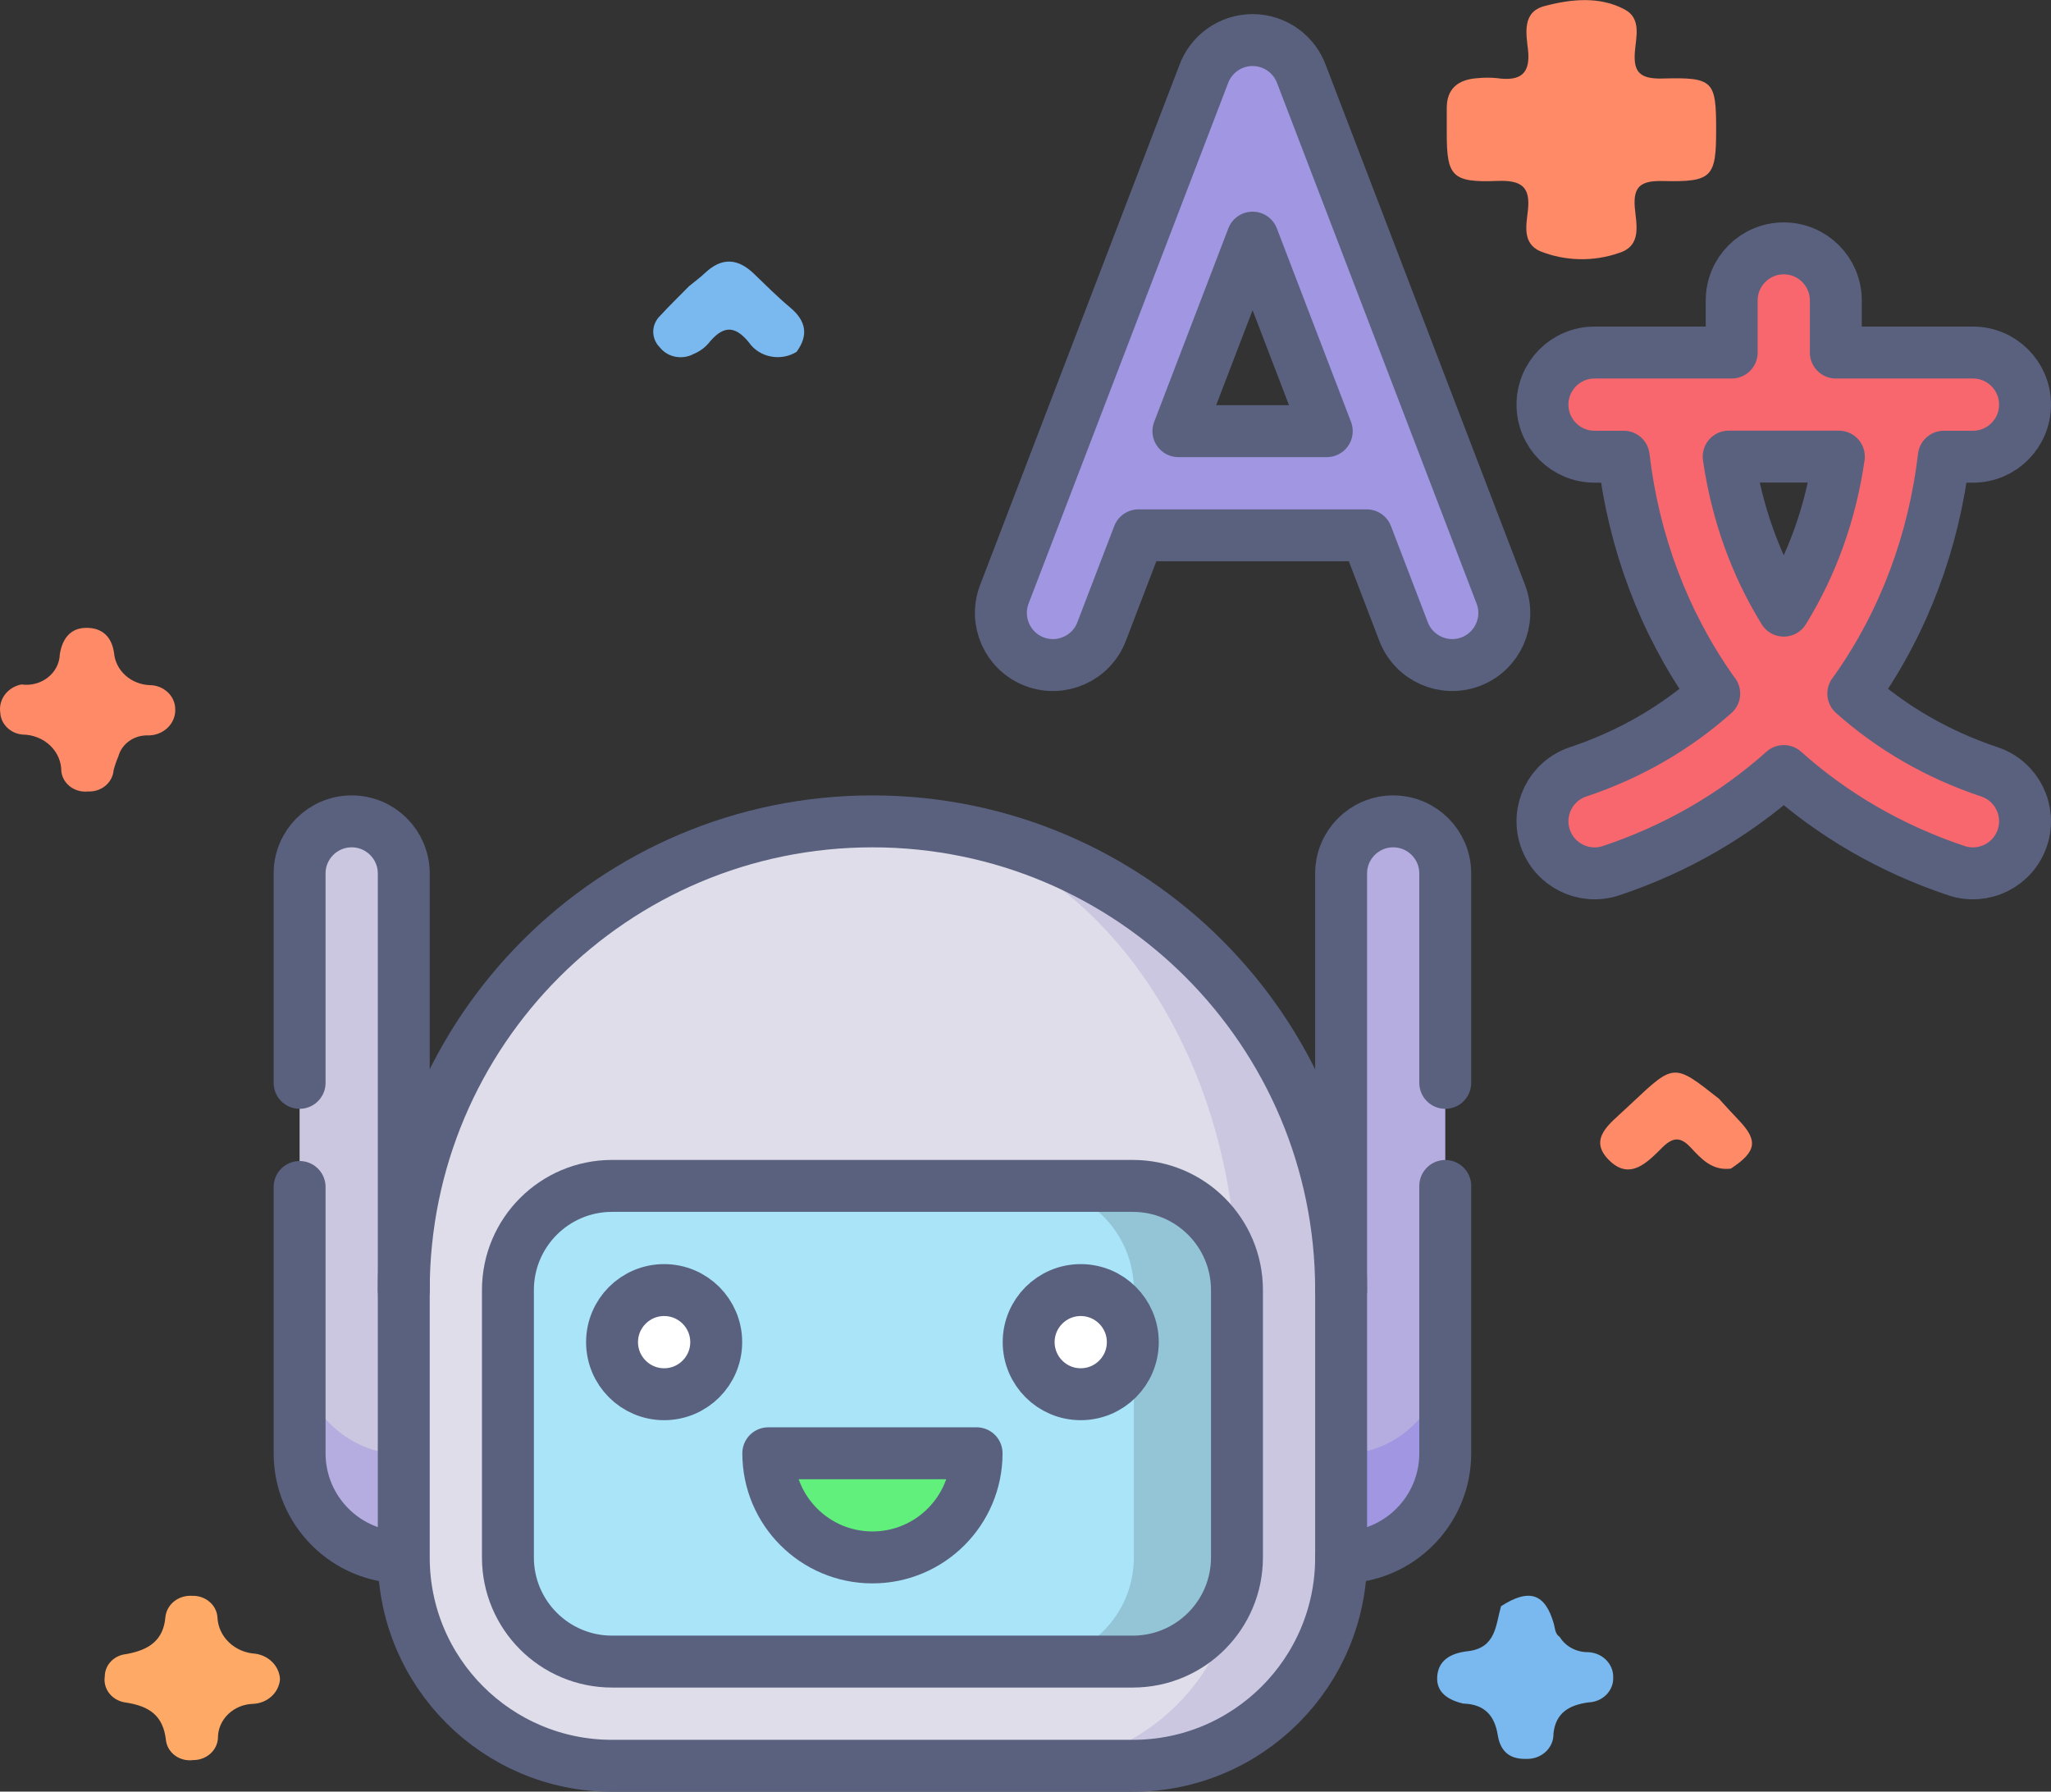 <svg width="79" height="69" viewBox="0 0 79 69" fill="none" xmlns="http://www.w3.org/2000/svg">
<rect x="0" y="0" width="79" height="69" fill="#333333" stroke="none"/>
<path d="M56.363 65.609C55.778 65.474 55.316 65.178 55.358 64.572C55.401 63.938 55.876 63.667 56.537 63.592C57.628 63.467 57.609 62.581 57.816 61.86C58.9 61.16 59.518 61.363 59.851 62.54C59.902 62.72 59.892 62.919 60.077 63.044C60.188 63.225 60.349 63.374 60.543 63.477C60.736 63.58 60.956 63.633 61.178 63.629C61.441 63.642 61.688 63.75 61.867 63.931C62.046 64.112 62.143 64.351 62.137 64.598C62.142 64.72 62.122 64.842 62.077 64.956C62.032 65.071 61.963 65.176 61.875 65.266C61.787 65.355 61.68 65.427 61.562 65.479C61.444 65.53 61.316 65.558 61.186 65.563C60.43 65.667 59.919 65.971 59.836 66.767C59.84 66.897 59.815 67.026 59.763 67.147C59.711 67.268 59.633 67.377 59.534 67.468C59.435 67.56 59.317 67.631 59.187 67.677C59.058 67.724 58.919 67.745 58.781 67.739C58.087 67.757 57.78 67.386 57.689 66.816C57.57 66.086 57.196 65.633 56.363 65.609Z" fill="#79B9EF"/>
<path d="M66.668 45.007C65.937 45.094 65.526 44.624 65.118 44.189C64.726 43.768 64.43 43.795 64.029 44.193C63.461 44.754 62.78 45.497 61.963 44.667C61.163 43.856 62.012 43.277 62.59 42.728C62.687 42.636 62.785 42.545 62.883 42.454C64.484 40.951 64.484 40.95 66.212 42.317C66.454 42.58 66.691 42.848 66.94 43.106C67.732 43.921 67.672 44.344 66.668 45.007Z" fill="#FF8A68"/>
<path d="M10.785 64.672C10.766 64.919 10.652 65.151 10.465 65.325C10.277 65.499 10.029 65.604 9.765 65.619C9.398 65.625 9.049 65.766 8.792 66.013C8.536 66.258 8.393 66.589 8.395 66.933C8.385 67.163 8.28 67.381 8.101 67.54C7.923 67.699 7.686 67.787 7.44 67.785C7.318 67.801 7.194 67.794 7.075 67.765C6.956 67.735 6.844 67.684 6.747 67.614C6.649 67.543 6.568 67.455 6.507 67.354C6.446 67.254 6.407 67.143 6.393 67.028C6.29 66.078 5.764 65.702 4.814 65.564C4.57 65.526 4.351 65.399 4.206 65.211C4.06 65.023 4 64.789 4.036 64.559C4.038 64.346 4.123 64.141 4.275 63.983C4.428 63.825 4.637 63.725 4.863 63.703C5.724 63.548 6.301 63.185 6.372 62.262C6.4 62.031 6.521 61.818 6.712 61.668C6.902 61.519 7.146 61.444 7.394 61.459C7.641 61.449 7.882 61.531 8.066 61.686C8.25 61.841 8.361 62.057 8.376 62.289C8.391 62.648 8.547 62.989 8.814 63.247C9.081 63.505 9.44 63.662 9.822 63.687C10.081 63.72 10.318 63.836 10.494 64.016C10.67 64.196 10.773 64.428 10.785 64.672Z" fill="#FEAA66"/>
<path d="M26.541 11.022C26.748 10.852 26.966 10.692 27.159 10.51C27.802 9.904 28.419 9.944 29.039 10.542C29.496 10.982 29.946 11.434 30.435 11.842C31.053 12.359 31.149 12.912 30.682 13.551C30.537 13.641 30.375 13.703 30.204 13.733C30.033 13.764 29.858 13.762 29.688 13.729C29.518 13.696 29.357 13.632 29.213 13.54C29.07 13.449 28.947 13.331 28.852 13.195C28.265 12.464 27.804 12.586 27.284 13.229C27.131 13.404 26.936 13.543 26.715 13.633C26.504 13.747 26.255 13.785 26.016 13.739C25.777 13.693 25.565 13.566 25.419 13.383C25.251 13.217 25.159 12.996 25.161 12.767C25.164 12.538 25.261 12.319 25.433 12.155C25.788 11.768 26.171 11.4 26.541 11.022Z" fill="#79B9EF"/>
<path d="M0.825 26.36C1.005 26.386 1.189 26.375 1.364 26.329C1.539 26.283 1.701 26.203 1.841 26.093C1.981 25.984 2.094 25.849 2.174 25.695C2.253 25.542 2.298 25.375 2.303 25.204C2.393 24.639 2.678 24.182 3.328 24.18C3.946 24.177 4.307 24.534 4.393 25.149C4.422 25.476 4.576 25.781 4.828 26.009C5.079 26.236 5.41 26.37 5.759 26.386C5.889 26.386 6.018 26.41 6.139 26.457C6.259 26.504 6.368 26.572 6.46 26.659C6.553 26.745 6.626 26.848 6.675 26.961C6.725 27.074 6.75 27.195 6.75 27.317C6.755 27.448 6.731 27.578 6.681 27.7C6.63 27.821 6.555 27.933 6.458 28.026C6.361 28.12 6.245 28.195 6.116 28.246C5.988 28.297 5.85 28.323 5.71 28.323C5.451 28.313 5.195 28.386 4.987 28.531C4.778 28.676 4.628 28.884 4.563 29.119C4.487 29.297 4.424 29.48 4.375 29.666C4.357 29.895 4.245 30.108 4.062 30.26C3.879 30.413 3.64 30.492 3.396 30.481C3.274 30.495 3.151 30.486 3.033 30.454C2.915 30.423 2.804 30.37 2.708 30.299C2.612 30.227 2.532 30.139 2.473 30.038C2.414 29.938 2.376 29.827 2.363 29.713C2.364 29.527 2.327 29.343 2.253 29.171C2.179 28.999 2.069 28.842 1.93 28.71C1.791 28.578 1.625 28.473 1.443 28.401C1.26 28.329 1.064 28.291 0.866 28.29C0.639 28.269 0.427 28.172 0.27 28.016C0.112 27.86 0.02 27.657 0.01 27.442C-0.026 27.199 0.038 26.951 0.189 26.75C0.341 26.549 0.568 26.41 0.825 26.36Z" fill="#FF8A68"/>
<path d="M66.102 5.021C66.102 6.819 65.939 7.016 64.079 6.972C63.238 6.951 62.901 7.146 62.968 7.982C63.02 8.62 63.266 9.471 62.345 9.747C61.363 10.085 60.28 10.059 59.319 9.673C58.625 9.364 58.793 8.654 58.852 8.1C58.947 7.216 58.633 6.93 57.67 6.968C55.932 7.037 55.727 6.788 55.726 5.143C55.726 4.82 55.728 4.496 55.726 4.173C55.721 3.413 56.16 3.054 56.934 3.009C57.174 2.985 57.417 2.985 57.657 3.009C58.596 3.144 58.957 2.814 58.854 1.907C58.783 1.287 58.629 0.464 59.481 0.237C60.494 -0.034 61.609 -0.157 62.584 0.367C63.228 0.713 63.017 1.424 62.973 1.979C62.909 2.764 63.148 3.049 64.043 3.024C66.006 2.971 66.103 3.111 66.102 5.021Z" fill="#FF8A68"/>
<path d="M50.137 2.876C49.86 2.099 49.119 1.543 48.247 1.543C47.376 1.543 46.634 2.099 46.357 2.876L38.685 22.889C38.289 23.923 38.806 25.083 39.84 25.48C40.874 25.876 42.035 25.359 42.431 24.325L43.852 20.617H52.642L54.063 24.325C54.46 25.359 55.62 25.876 56.654 25.48C57.688 25.083 58.206 23.923 57.809 22.889L50.137 2.876ZM45.39 16.606L48.247 9.153L51.104 16.606H45.39Z" fill="#A096E1"/>
<path d="M76.628 29.731C74.626 29.064 72.861 28.033 71.385 26.717C71.421 26.666 71.46 26.616 71.496 26.565C73.337 23.942 74.487 20.871 74.871 17.594H75.994C77.102 17.594 78 16.696 78 15.588C78 14.48 77.102 13.582 75.994 13.582H70.712V11.576C70.712 10.468 69.814 9.57 68.706 9.57C67.599 9.57 66.701 10.468 66.701 11.576V13.582H61.418C60.311 13.582 59.413 14.48 59.413 15.588C59.413 16.696 60.311 17.594 61.418 17.594H62.541C62.926 20.871 64.075 23.942 65.917 26.565C65.953 26.616 65.992 26.666 66.028 26.717C64.551 28.033 62.787 29.063 60.785 29.731C59.734 30.081 59.166 31.217 59.516 32.268C59.867 33.319 61.003 33.887 62.053 33.537C64.562 32.701 66.809 31.397 68.706 29.7C70.603 31.397 72.851 32.701 75.359 33.537C76.41 33.887 77.546 33.319 77.897 32.268C78.247 31.217 77.679 30.081 76.628 29.731ZM68.706 23.524C67.625 21.773 66.898 19.769 66.584 17.594H70.829C70.514 19.769 69.788 21.773 68.706 23.524Z" fill="#F7676D"/>
<path d="M57.809 22.889L50.137 2.876C49.86 2.099 49.119 1.543 48.247 1.543C47.376 1.543 46.634 2.099 46.357 2.876L38.685 22.889C38.289 23.923 38.806 25.083 39.84 25.48C40.874 25.876 42.035 25.359 42.431 24.325L43.852 20.617H52.642L54.063 24.325C54.46 25.359 55.62 25.876 56.654 25.48C57.688 25.083 58.206 23.923 57.809 22.889Z" stroke="#59617F" stroke-width="2" stroke-miterlimit="10" stroke-linecap="round" stroke-linejoin="round"/>
<path d="M45.39 16.605L48.247 9.152L51.104 16.605H45.39ZM76.628 29.726C74.626 29.058 72.861 28.028 71.385 26.712C71.421 26.661 71.46 26.611 71.496 26.56C73.338 23.937 74.487 20.866 74.872 17.589H75.995C77.102 17.589 78 16.691 78 15.583C78 14.475 77.102 13.577 75.995 13.577H70.712V11.571C70.712 10.463 69.814 9.565 68.707 9.565C67.599 9.565 66.701 10.463 66.701 11.571V13.577H61.419C60.311 13.577 59.413 14.475 59.413 15.583C59.413 16.691 60.311 17.589 61.419 17.589H62.541C62.926 20.866 64.076 23.937 65.917 26.56C65.953 26.611 65.992 26.661 66.028 26.712C64.552 28.028 62.787 29.058 60.785 29.726C59.734 30.076 59.166 31.212 59.516 32.263C59.867 33.314 61.003 33.882 62.054 33.532C64.562 32.696 66.81 31.392 68.707 29.695C70.604 31.392 72.852 32.696 75.36 33.532C76.41 33.882 77.546 33.314 77.897 32.263C78.247 31.212 77.679 30.076 76.628 29.726Z" stroke="#59617F" stroke-width="2" stroke-miterlimit="10" stroke-linecap="round" stroke-linejoin="round"/>
<path d="M70.829 17.586C70.515 19.761 69.788 21.766 68.707 23.517C67.626 21.766 66.899 19.761 66.585 17.586H70.829Z" stroke="#59617F" stroke-width="2" stroke-miterlimit="10" stroke-linecap="round" stroke-linejoin="round"/>
<path d="M11.54 51.996V55.967C11.54 58.183 13.336 59.979 15.552 59.979H33.604V51.996H11.54Z" fill="#B5ADDF"/>
<path d="M33.605 51.996V59.979H51.657C53.873 59.979 55.669 58.183 55.669 55.967V51.996H33.605Z" fill="#A096E1"/>
<path d="M15.552 49.685V33.639C15.552 32.531 14.654 31.633 13.546 31.633C12.438 31.633 11.54 32.531 11.54 33.639V51.999C11.54 54.215 13.336 56.011 15.552 56.011H33.604V49.685H15.552Z" fill="#CCC7E0"/>
<path d="M53.663 31.633C52.555 31.633 51.657 32.531 51.657 33.639V49.685H33.605V56.011H51.657C53.873 56.011 55.669 54.215 55.669 51.999V33.639C55.669 32.531 54.771 31.633 53.663 31.633Z" fill="#B5ADDF"/>
<path d="M33.605 31.633L39.663 68.005H43.634C48.065 68.005 51.657 64.413 51.657 59.982V49.685C51.657 39.715 43.575 31.633 33.605 31.633Z" fill="#CCC7E0"/>
<path d="M47.686 59.982L45.686 54.834L47.645 49.685C47.645 39.715 41.359 31.633 33.604 31.633C23.634 31.633 15.552 39.715 15.552 49.685V59.982C15.552 64.413 19.144 68.005 23.575 68.005H39.662C44.094 68.005 47.686 64.413 47.686 59.982Z" fill="#DFDDE9"/>
<path d="M43.633 45.672H39.662V63.992H43.633C45.849 63.992 47.645 62.196 47.645 59.98V49.684C47.645 47.468 45.849 45.672 43.633 45.672Z" fill="#93C5D7"/>
<path d="M43.674 59.98V49.684C43.674 47.468 41.878 45.672 39.663 45.672H23.575C21.36 45.672 19.564 47.468 19.564 49.684V59.98C19.564 62.196 21.36 63.992 23.575 63.992H39.663C41.878 63.992 43.674 62.196 43.674 59.98Z" fill="#A9E4F9"/>
<path d="M25.581 53.695C26.689 53.695 27.587 52.797 27.587 51.689C27.587 50.582 26.689 49.684 25.581 49.684C24.473 49.684 23.575 50.582 23.575 51.689C23.575 52.797 24.473 53.695 25.581 53.695Z" fill="white"/>
<path d="M29.593 55.969C29.593 58.184 31.389 59.98 33.604 59.98C35.82 59.98 37.616 58.184 37.616 55.969H29.593Z" fill="#60F07B"/>
<path d="M41.627 53.695C42.735 53.695 43.633 52.797 43.633 51.689C43.633 50.582 42.735 49.684 41.627 49.684C40.52 49.684 39.622 50.582 39.622 51.689C39.622 52.797 40.52 53.695 41.627 53.695Z" fill="white"/>
<path d="M15.552 59.982V49.685C15.552 39.715 23.634 31.633 33.604 31.633C43.574 31.633 51.657 39.715 51.657 49.685V59.982C51.657 64.413 48.065 68.005 43.633 68.005H23.575C19.144 68.005 15.552 64.413 15.552 59.982ZM15.552 59.982C13.336 59.982 11.54 58.186 11.54 55.97V45.714" stroke="#59617F" stroke-width="2" stroke-miterlimit="10" stroke-linecap="round" stroke-linejoin="round"/>
<path d="M15.552 49.685V33.639C15.552 32.531 14.654 31.633 13.546 31.633C12.438 31.633 11.54 32.531 11.54 33.639V41.703M55.668 45.674V55.97C55.668 58.186 53.872 59.982 51.657 59.982M51.657 49.685V33.639C51.657 32.531 52.555 31.633 53.663 31.633C54.77 31.633 55.668 32.531 55.668 33.639V41.703" stroke="#59617F" stroke-width="2" stroke-miterlimit="10" stroke-linecap="round" stroke-linejoin="round"/>
<path d="M25.581 53.695C26.689 53.695 27.587 52.797 27.587 51.689C27.587 50.582 26.689 49.684 25.581 49.684C24.473 49.684 23.575 50.582 23.575 51.689C23.575 52.797 24.473 53.695 25.581 53.695Z" stroke="#59617F" stroke-width="2" stroke-miterlimit="10" stroke-linecap="round" stroke-linejoin="round"/>
<path d="M29.593 55.969C29.593 58.184 31.389 59.98 33.604 59.98C35.82 59.98 37.616 58.184 37.616 55.969H29.593Z" stroke="#59617F" stroke-width="2" stroke-miterlimit="10" stroke-linecap="round" stroke-linejoin="round"/>
<path d="M41.627 53.695C42.735 53.695 43.633 52.797 43.633 51.689C43.633 50.582 42.735 49.684 41.627 49.684C40.52 49.684 39.622 50.582 39.622 51.689C39.622 52.797 40.52 53.695 41.627 53.695Z" stroke="#59617F" stroke-width="2" stroke-miterlimit="10" stroke-linecap="round" stroke-linejoin="round"/>
<path d="M43.633 45.672H23.575C21.36 45.672 19.564 47.468 19.564 49.684V59.98C19.564 62.196 21.36 63.992 23.575 63.992H43.633C45.849 63.992 47.645 62.196 47.645 59.98V49.684C47.645 47.468 45.849 45.672 43.633 45.672Z" stroke="#59617F" stroke-width="2" stroke-miterlimit="10" stroke-linecap="round" stroke-linejoin="round"/>
</svg>
